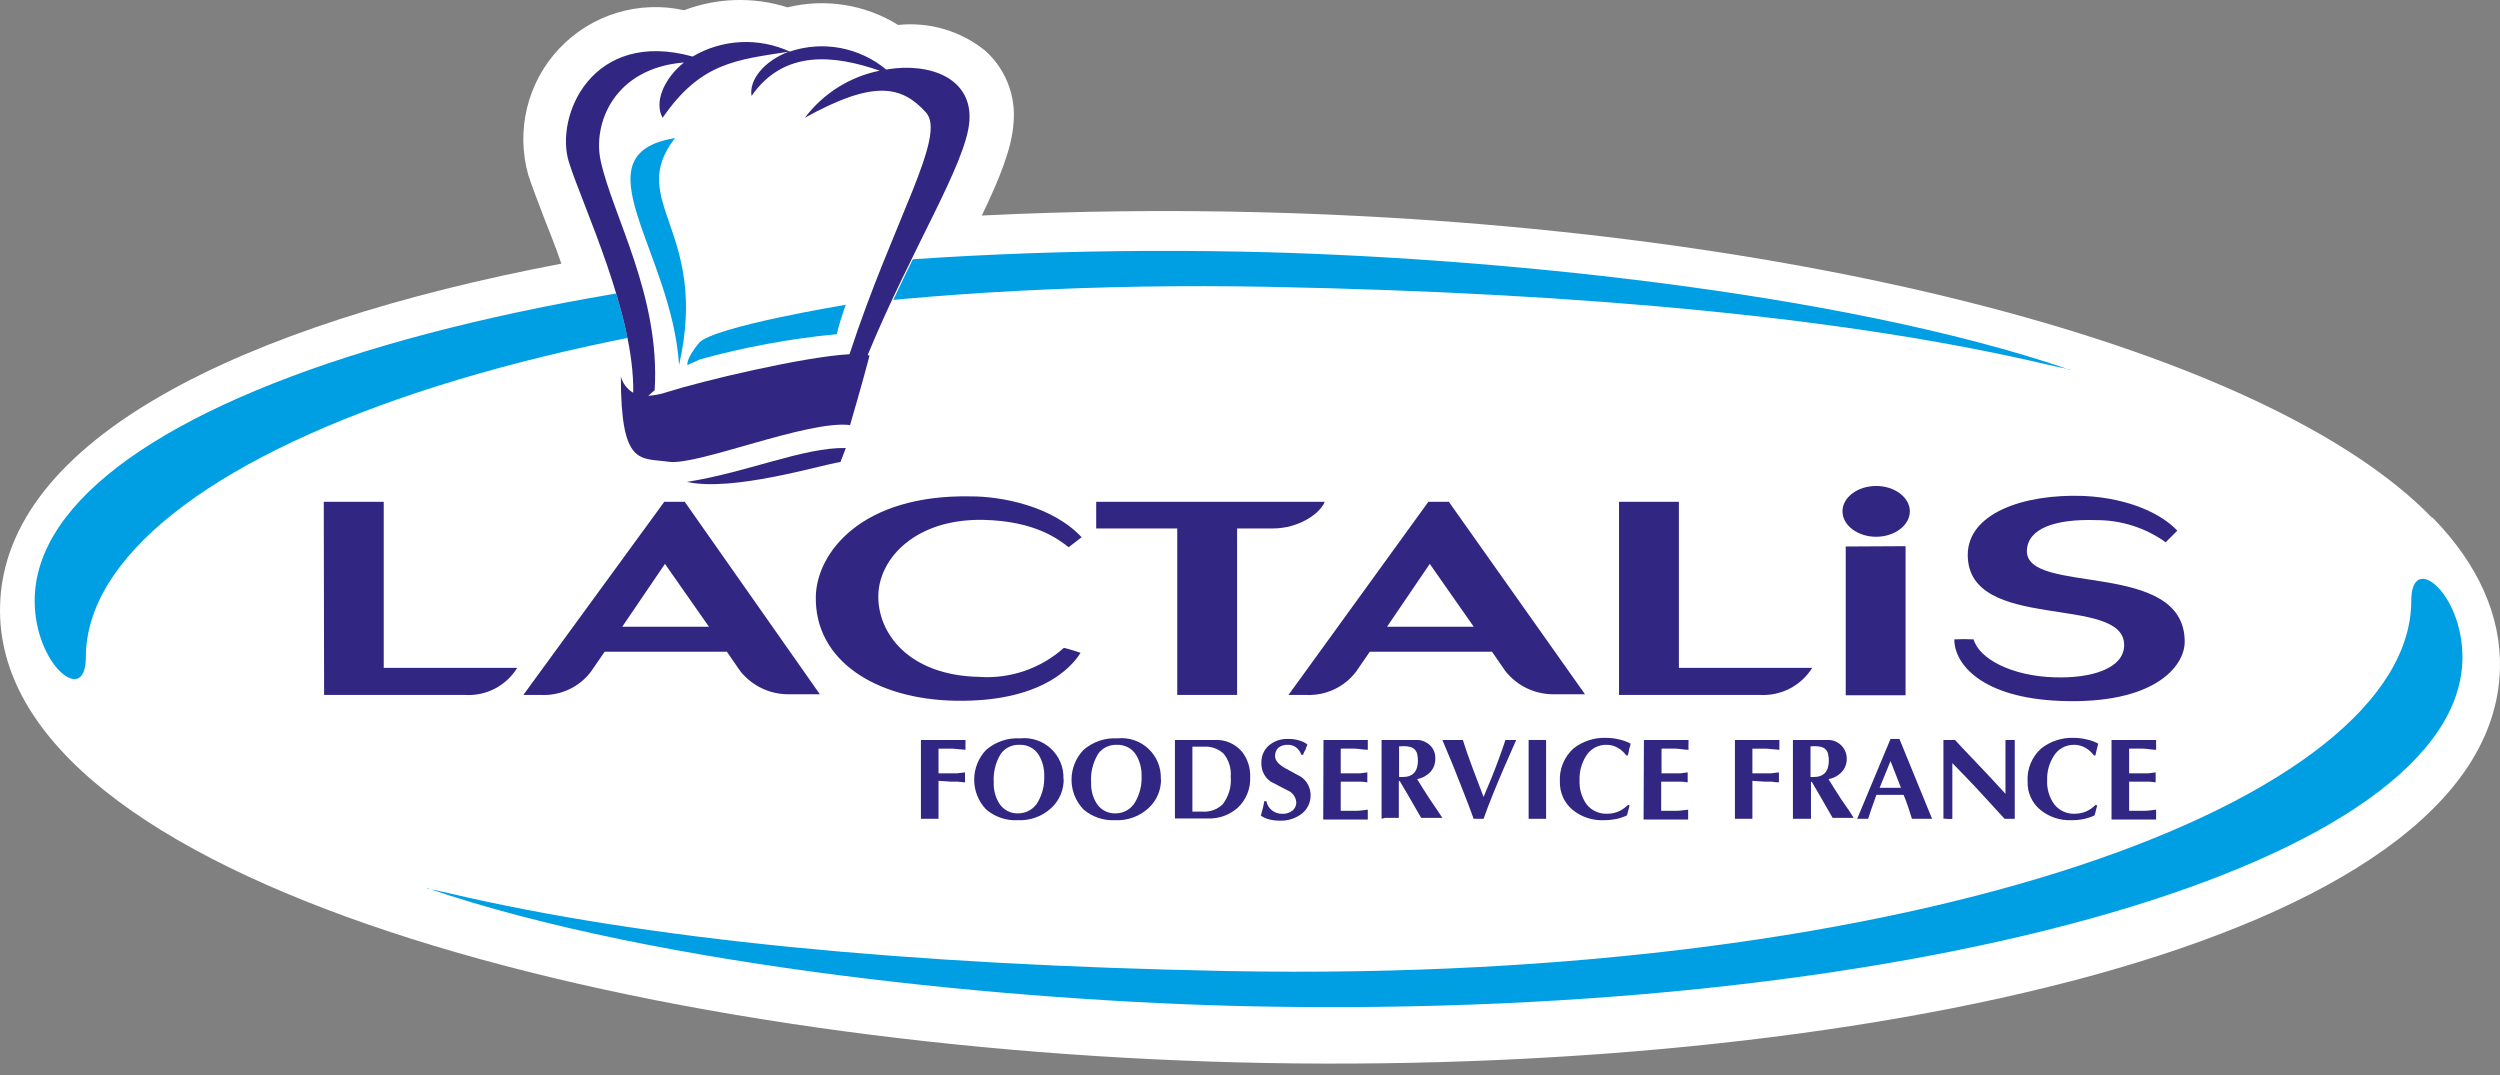 <?xml version="1.0" encoding="UTF-8"?> <svg xmlns="http://www.w3.org/2000/svg" viewBox="0 0 100 43"><rect x="0" y="0" width="100" height="43" fill="#808080" stroke="none"/><path d="M97.289 20.717C90.741 13.951 71.916 9.038 50.443 8.491C46.738 8.394 42.973 8.44 39.273 8.621C39.99 7.125 40.472 5.939 40.542 4.916C40.591 4.378 40.514 3.836 40.316 3.333C40.118 2.831 39.805 2.381 39.402 2.022C38.424 1.235 37.173 0.867 35.925 0.998C35.271 0.592 34.544 0.321 33.784 0.2C33.025 0.079 32.249 0.111 31.502 0.294C30.148 -0.135 28.69 -0.094 27.362 0.41C26.47 0.211 25.541 0.247 24.666 0.515C23.792 0.782 23.002 1.273 22.374 1.938C21.746 2.602 21.302 3.419 21.084 4.307C20.867 5.195 20.884 6.125 21.133 7.005C21.286 7.468 21.518 8.074 21.782 8.764C21.99 9.301 22.245 9.913 22.453 10.547C9.653 12.978 0.179 17.563 0.003 24.218C-0.294 35.262 25.306 41.88 49.553 42.496C73.801 43.112 99.702 37.809 99.998 26.751C100.049 24.644 99.141 22.583 97.298 20.698" fill="white"></path><path d="M82.794 14.789C73.532 11.622 59.176 10.251 49.697 10.066C22.838 9.538 1.387 15.891 1.387 24.032C1.387 26.584 3.434 28.279 3.434 26.292C3.434 18.341 23 10.945 50.767 11.473C63.622 11.723 74.116 12.747 81.919 14.59C82.274 14.673 82.566 14.733 82.794 14.771" fill="#009FE3"></path><path d="M17.086 35.526C26.348 38.694 40.704 40.065 50.188 40.255C77.047 40.778 98.498 34.424 98.498 26.283C98.498 23.731 96.451 22.037 96.451 24.023C96.451 31.979 76.88 39.37 49.118 38.842C36.263 38.592 25.769 37.569 17.966 35.73C17.605 35.642 17.313 35.587 17.086 35.545" fill="#009FE3"></path><path d="M12.964 27.797H18.591C19.006 27.825 19.421 27.738 19.791 27.547C20.16 27.356 20.471 27.068 20.689 26.714H15.349V20.073H12.951L12.964 27.797Z" fill="#312783"></path><path d="M43.848 21.138H47.09V27.797H49.484V21.138H50.919C51.957 21.138 52.809 20.536 52.989 20.073H43.848V21.138Z" fill="#312783"></path><path d="M64.761 27.797H70.392C70.807 27.822 71.221 27.734 71.59 27.543C71.959 27.352 72.27 27.066 72.49 26.714H67.156V20.073H64.761V27.797Z" fill="#312783"></path><path d="M43.283 21.476L42.746 21.888C42.357 21.592 41.435 20.842 39.338 20.795C36.647 20.74 35.17 22.31 35.133 23.805C35.096 25.301 36.323 27.015 39.162 27.075C39.776 27.118 40.394 27.038 40.977 26.838C41.56 26.638 42.097 26.324 42.556 25.913C42.769 25.959 43.223 26.112 43.223 26.112C43.075 26.343 42.01 28.108 38.189 28.029C35.031 27.964 32.586 26.431 32.632 23.861C32.669 22.12 34.443 19.767 38.847 19.855C40.023 19.855 42.088 20.221 43.274 21.499" fill="#312783"></path><path d="M86.629 21.689L87.092 21.226C86.504 20.592 85.216 19.925 83.341 19.837C80.905 19.749 78.71 20.55 78.71 22.194C78.71 25.329 84.966 23.745 84.966 25.802C84.966 26.728 83.688 27.14 82.188 27.093C80.469 27.047 79.159 26.348 78.946 25.575C78.688 25.561 78.43 25.561 78.172 25.575C78.172 26.57 79.275 27.918 82.433 28.038C86.138 28.177 87.388 26.681 87.388 25.667C87.388 22.347 81.011 23.843 81.076 22.018C81.109 21.152 82.174 20.749 83.855 20.805C84.851 20.802 85.823 21.113 86.633 21.694" fill="#312783"></path><path d="M73.699 20.453C73.699 19.897 74.301 19.439 75.047 19.439C75.792 19.439 76.394 19.902 76.394 20.453C76.394 21.004 75.792 21.471 75.047 21.471C74.301 21.471 73.699 21.009 73.699 20.453Z" fill="#312783"></path><path d="M73.829 27.811V21.86L76.223 21.847V27.811H73.829Z" fill="#312783"></path><path d="M20.934 27.797H21.629C22.013 27.818 22.397 27.745 22.747 27.583C23.096 27.422 23.401 27.177 23.634 26.871L24.185 26.07H29.076L29.608 26.843C29.847 27.144 30.154 27.385 30.503 27.546C30.852 27.707 31.234 27.783 31.618 27.77H32.794L27.39 20.073H26.57L20.934 27.797ZM28.344 25.07H24.889L26.598 22.555L28.358 25.07" fill="#312783"></path><path d="M51.54 27.797H52.235C52.619 27.817 53.002 27.743 53.352 27.582C53.701 27.421 54.006 27.177 54.24 26.871L54.791 26.07H59.681L60.214 26.843C60.452 27.144 60.758 27.385 61.106 27.546C61.454 27.707 61.836 27.783 62.219 27.77H63.4L57.954 20.073H57.134L51.54 27.797ZM58.95 25.07H55.481L57.19 22.555L58.95 25.07" fill="#312783"></path><path d="M35.48 2.79C34.936 2.333 34.279 2.029 33.578 1.91C32.877 1.791 32.157 1.862 31.493 2.114C30.875 1.839 30.202 1.707 29.526 1.726C28.849 1.745 28.186 1.916 27.584 2.225C23.685 1.221 22.203 4.643 22.791 6.495C23.38 8.348 25.63 13.025 25.329 16.22C25.194 16.152 25.075 16.057 24.98 15.941C24.884 15.824 24.814 15.689 24.773 15.544C24.773 19.156 25.556 18.786 26.691 18.952C27.825 19.119 32.248 17.276 33.943 17.484C33.943 17.484 34.452 15.748 34.721 14.706C34.669 14.691 34.616 14.68 34.563 14.673C36.341 10.232 38.689 6.616 38.81 4.87C38.93 3.124 37.249 2.517 35.48 2.818" fill="white"></path><path d="M35.457 2.79C34.929 2.348 34.296 2.049 33.618 1.921C32.941 1.794 32.243 1.843 31.59 2.063C30.975 1.78 30.3 1.65 29.623 1.685C28.946 1.719 28.288 1.918 27.705 2.262C23.685 1.142 22.175 4.643 22.759 6.495C23.328 8.287 25.385 12.566 25.329 15.711C25.085 15.568 24.907 15.335 24.834 15.062C24.834 18.679 25.611 18.304 26.751 18.471C27.89 18.637 32.308 16.794 34.003 17.003C34.003 17.003 34.512 15.266 34.781 14.224L34.707 14.201C36.457 9.959 38.661 6.523 38.777 4.833C38.893 3.142 37.217 2.48 35.448 2.781" fill="white"></path><path d="M33.98 14.169C32.127 14.271 28.057 15.243 26.667 15.688C26.429 15.767 26.182 15.816 25.931 15.831L26.186 15.609C26.422 11.844 24.5 8.616 24.028 6.435C23.704 4.962 24.542 2.73 27.357 2.499C26.524 3.175 26.167 4.115 26.505 4.712C28.029 2.494 29.455 2.397 31.544 2.068C30.576 2.438 29.955 3.184 30.062 3.837C31.349 1.985 33.34 2.188 35.188 2.827C33.995 3.067 32.931 3.736 32.197 4.708C34.975 3.17 36.077 3.439 37.036 4.495C37.888 5.421 35.73 8.82 33.98 14.169V14.169ZM35.457 2.79C34.929 2.348 34.296 2.049 33.618 1.921C32.941 1.794 32.243 1.843 31.59 2.063C30.975 1.78 30.3 1.65 29.623 1.685C28.946 1.719 28.288 1.918 27.705 2.262C23.685 1.142 22.175 4.643 22.759 6.495C23.328 8.287 25.385 12.566 25.329 15.711C25.085 15.568 24.907 15.335 24.834 15.062C24.834 18.679 25.611 18.304 26.751 18.471C27.89 18.637 32.308 16.794 34.003 17.003C34.003 17.003 34.512 15.266 34.781 14.224L34.707 14.201C36.457 9.959 38.661 6.523 38.777 4.833C38.893 3.142 37.217 2.48 35.448 2.781" fill="#312783"></path><path d="M27.478 19.276C29.904 18.892 32.155 17.887 33.831 17.92C33.771 18.1 33.618 18.48 33.618 18.48C32.84 18.596 29.307 19.684 27.478 19.276" fill="#312783"></path><path d="M28.02 14.368C29.804 13.878 31.628 13.543 33.47 13.367C33.568 12.969 33.689 12.576 33.831 12.191C33.831 12.191 28.497 13.071 27.959 13.719C27.422 14.368 27.496 14.604 27.496 14.604L28.02 14.368Z" fill="#009FE3"></path><path d="M27.001 5.523C25.023 8.051 28.39 9.227 27.163 14.599C26.866 10.015 23.046 6.171 27.001 5.523Z" fill="#009FE3"></path><path d="M37.541 31.233V32.752H37.407H37.189H36.98H36.837V29.599H38.62C38.617 29.634 38.617 29.67 38.62 29.705C38.618 29.736 38.618 29.767 38.62 29.798C38.616 29.83 38.616 29.863 38.62 29.895C38.62 29.938 38.62 29.971 38.62 29.992L38.101 29.946C37.962 29.946 37.777 29.946 37.541 29.946V30.933H38.282L38.601 30.895C38.599 30.931 38.599 30.966 38.601 31.002C38.599 31.033 38.599 31.064 38.601 31.095C38.598 31.127 38.598 31.16 38.601 31.192C38.601 31.233 38.601 31.266 38.601 31.294C38.504 31.294 38.407 31.27 38.305 31.266H38.032L37.541 31.233Z" fill="#312783"></path><path d="M42.547 31.15C42.552 31.368 42.51 31.585 42.426 31.786C42.341 31.987 42.215 32.168 42.056 32.317C41.875 32.485 41.662 32.615 41.429 32.699C41.197 32.783 40.95 32.821 40.704 32.808C40.244 32.831 39.793 32.677 39.444 32.377C39.138 32.057 38.967 31.631 38.967 31.187C38.967 30.744 39.138 30.318 39.444 29.997C39.82 29.671 40.309 29.504 40.806 29.534C41.031 29.51 41.258 29.536 41.472 29.608C41.686 29.68 41.882 29.798 42.047 29.954C42.211 30.109 42.34 30.298 42.425 30.508C42.51 30.717 42.548 30.943 42.538 31.169L42.547 31.15ZM40.787 29.793C40.64 29.785 40.493 29.814 40.36 29.878C40.227 29.942 40.112 30.038 40.028 30.159C39.82 30.503 39.723 30.902 39.75 31.303C39.738 31.598 39.816 31.89 39.972 32.141C40.053 32.267 40.165 32.369 40.297 32.438C40.43 32.507 40.578 32.54 40.727 32.535C40.888 32.536 41.047 32.493 41.186 32.412C41.326 32.33 41.441 32.213 41.519 32.072C41.697 31.761 41.783 31.406 41.769 31.048C41.779 30.747 41.702 30.45 41.547 30.192C41.466 30.064 41.353 29.96 41.22 29.891C41.087 29.821 40.938 29.787 40.787 29.793Z" fill="#312783"></path><path d="M46.441 31.15C46.446 31.368 46.405 31.585 46.32 31.786C46.236 31.987 46.11 32.168 45.95 32.317C45.769 32.485 45.556 32.615 45.324 32.699C45.092 32.783 44.845 32.821 44.598 32.808C44.139 32.831 43.688 32.677 43.339 32.377C43.032 32.057 42.861 31.631 42.861 31.187C42.861 30.744 43.032 30.318 43.339 29.997C43.715 29.671 44.203 29.504 44.7 29.534C44.925 29.51 45.153 29.536 45.367 29.608C45.581 29.68 45.777 29.798 45.941 29.954C46.106 30.109 46.235 30.298 46.32 30.508C46.404 30.717 46.443 30.943 46.432 31.169L46.441 31.15ZM44.682 29.793C44.534 29.785 44.387 29.814 44.254 29.878C44.121 29.942 44.007 30.038 43.922 30.159C43.715 30.503 43.617 30.902 43.644 31.303C43.633 31.598 43.71 31.89 43.867 32.141C43.947 32.267 44.06 32.369 44.192 32.438C44.324 32.507 44.472 32.54 44.621 32.535C44.783 32.536 44.942 32.493 45.081 32.412C45.22 32.33 45.335 32.213 45.413 32.072C45.591 31.761 45.678 31.406 45.663 31.048C45.673 30.747 45.596 30.45 45.441 30.192C45.361 30.064 45.248 29.96 45.115 29.891C44.981 29.821 44.832 29.787 44.682 29.793V29.793Z" fill="#312783"></path><path d="M46.997 29.599H48.595C48.798 29.588 49.001 29.624 49.188 29.705C49.375 29.785 49.541 29.907 49.674 30.062C49.904 30.352 50.022 30.715 50.007 31.085C50.017 31.312 49.979 31.538 49.894 31.748C49.81 31.958 49.681 32.147 49.516 32.303C49.186 32.601 48.752 32.757 48.308 32.739H46.997V29.599ZM47.696 29.867V32.465H48.095C48.242 32.476 48.391 32.455 48.531 32.405C48.67 32.355 48.798 32.276 48.905 32.174C49.148 31.86 49.264 31.467 49.229 31.071C49.258 30.737 49.155 30.404 48.942 30.145C48.837 30.048 48.713 29.973 48.577 29.925C48.442 29.877 48.298 29.858 48.155 29.867H47.696Z" fill="#312783"></path><path d="M52.123 30.192H52.054C52.014 30.077 51.944 29.976 51.85 29.9C51.755 29.826 51.637 29.789 51.517 29.793C51.377 29.783 51.238 29.826 51.128 29.914C51.045 30.003 51 30.121 51.003 30.242C51.003 30.409 51.123 30.557 51.369 30.706L52.054 31.081C52.17 31.165 52.265 31.275 52.329 31.404C52.394 31.532 52.426 31.674 52.425 31.817C52.425 31.956 52.394 32.094 52.334 32.22C52.274 32.346 52.186 32.457 52.077 32.544C51.822 32.741 51.505 32.841 51.183 32.827C51.049 32.827 50.916 32.812 50.785 32.78C50.66 32.749 50.541 32.698 50.433 32.627C50.47 32.502 50.498 32.401 50.517 32.317C50.535 32.234 50.554 32.15 50.568 32.049H50.656C50.684 32.195 50.765 32.327 50.882 32.419C51.004 32.51 51.152 32.557 51.304 32.553C51.444 32.557 51.581 32.513 51.693 32.428C51.746 32.386 51.788 32.331 51.815 32.269C51.843 32.207 51.855 32.139 51.85 32.072C51.838 31.969 51.798 31.871 51.735 31.79C51.671 31.708 51.586 31.645 51.489 31.609L50.822 31.261C50.704 31.178 50.609 31.067 50.545 30.937C50.481 30.808 50.451 30.665 50.456 30.52C50.451 30.395 50.472 30.27 50.518 30.154C50.565 30.037 50.635 29.932 50.725 29.844C50.947 29.645 51.238 29.542 51.535 29.557C51.693 29.554 51.849 29.577 51.998 29.627C52.106 29.658 52.207 29.71 52.295 29.779C52.265 29.852 52.238 29.926 52.216 30.002C52.165 30.062 52.142 30.141 52.123 30.192Z" fill="#312783"></path><path d="M52.939 29.599H54.712C54.71 29.634 54.71 29.67 54.712 29.705C54.71 29.736 54.71 29.767 54.712 29.798C54.709 29.83 54.709 29.863 54.712 29.895C54.712 29.938 54.712 29.971 54.712 29.992C54.55 29.992 54.388 29.955 54.217 29.946C54.045 29.937 53.851 29.946 53.629 29.946V30.933H54.402L54.694 30.895C54.691 30.931 54.691 30.966 54.694 31.002C54.692 31.033 54.692 31.064 54.694 31.095C54.69 31.127 54.69 31.16 54.694 31.192C54.694 31.233 54.694 31.266 54.694 31.294C54.602 31.279 54.509 31.269 54.416 31.266H54.115H53.629V32.433C53.851 32.433 54.045 32.433 54.217 32.433C54.388 32.433 54.55 32.405 54.712 32.387C54.71 32.422 54.71 32.458 54.712 32.493C54.71 32.524 54.71 32.555 54.712 32.586C54.709 32.617 54.709 32.648 54.712 32.678C54.712 32.725 54.712 32.757 54.712 32.78H52.929L52.939 29.599Z" fill="#312783"></path><path d="M55.263 32.752V29.599H56.259C56.472 29.599 56.626 29.599 56.722 29.599C56.821 29.604 56.917 29.631 57.005 29.677C57.13 29.734 57.236 29.827 57.309 29.944C57.382 30.061 57.418 30.197 57.412 30.335C57.419 30.534 57.349 30.728 57.218 30.877C57.075 31.026 56.888 31.127 56.685 31.164C56.805 31.372 56.977 31.627 57.194 31.97L57.509 32.433L57.694 32.715H57.454H57.269H57.028H56.847L56.291 31.752L55.986 31.238H55.953V32.715H55.824H55.601H55.398L55.263 32.752ZM55.963 29.854V31.081H56.102C56.514 31.081 56.717 30.858 56.717 30.419C56.716 30.342 56.708 30.266 56.694 30.192C56.685 30.129 56.66 30.069 56.622 30.018C56.584 29.967 56.534 29.927 56.477 29.9C56.361 29.859 56.238 29.842 56.115 29.849L55.963 29.854Z" fill="#312783"></path><path d="M59.343 32.752H59.227H59.149H59.028H58.945C58.829 32.428 58.695 32.072 58.542 31.687C58.389 31.303 58.255 30.956 58.13 30.641L57.694 29.599H57.931H58.107H58.343H58.514C58.611 29.918 58.746 30.298 58.908 30.733C59.07 31.169 59.195 31.493 59.343 31.877C59.482 31.544 59.589 31.294 59.658 31.122C59.76 30.868 59.857 30.618 59.95 30.363C60.042 30.108 60.121 29.9 60.218 29.599H60.431H60.649C60.496 29.946 60.343 30.293 60.186 30.65C60.029 31.007 59.89 31.349 59.751 31.687C59.612 32.025 59.464 32.401 59.343 32.752Z" fill="#312783"></path><path d="M61.145 32.752V29.599H61.348H61.492H61.626H61.844V32.752H61.714H61.492H61.288H61.145Z" fill="#312783"></path><path d="M65.123 32.192L65.183 32.22L65.081 32.614C64.941 32.681 64.793 32.731 64.641 32.762C64.481 32.793 64.318 32.809 64.155 32.808C63.699 32.828 63.252 32.68 62.9 32.391C62.736 32.253 62.606 32.08 62.518 31.884C62.431 31.688 62.389 31.476 62.395 31.261C62.381 31.014 62.423 30.766 62.517 30.537C62.612 30.308 62.757 30.102 62.941 29.937C63.315 29.644 63.782 29.494 64.257 29.515C64.425 29.515 64.593 29.535 64.757 29.576C64.918 29.609 65.074 29.665 65.22 29.742C65.22 29.801 65.201 29.875 65.164 29.965C65.164 30.053 65.127 30.136 65.113 30.215H65.048C64.958 30.088 64.841 29.984 64.706 29.909C64.573 29.833 64.423 29.793 64.27 29.793C64.102 29.787 63.934 29.826 63.787 29.908C63.639 29.99 63.517 30.11 63.432 30.256C63.257 30.543 63.17 30.875 63.182 31.21C63.166 31.558 63.267 31.9 63.469 32.183C63.568 32.304 63.695 32.4 63.838 32.464C63.981 32.528 64.137 32.556 64.294 32.549C64.453 32.549 64.611 32.516 64.757 32.452C64.893 32.387 65.017 32.299 65.123 32.192V32.192Z" fill="#312783"></path><path d="M65.757 29.599H67.54C67.537 29.634 67.537 29.67 67.54 29.705C67.538 29.736 67.538 29.767 67.54 29.798C67.536 29.83 67.536 29.863 67.54 29.895C67.54 29.938 67.54 29.971 67.54 29.992C67.382 29.992 67.216 29.955 67.044 29.946C66.873 29.937 66.678 29.946 66.461 29.946V30.933H67.216L67.507 30.895C67.505 30.931 67.505 30.966 67.507 31.002C67.505 31.033 67.505 31.064 67.507 31.095C67.504 31.127 67.504 31.16 67.507 31.192C67.507 31.233 67.507 31.266 67.507 31.294C67.416 31.278 67.323 31.269 67.23 31.266H66.933H66.447V32.433C66.665 32.433 66.864 32.433 67.03 32.433C67.197 32.433 67.368 32.405 67.526 32.387C67.523 32.422 67.523 32.458 67.526 32.493C67.524 32.524 67.524 32.555 67.526 32.586C67.522 32.617 67.522 32.648 67.526 32.678C67.526 32.725 67.526 32.757 67.526 32.78H65.743L65.757 29.599Z" fill="#312783"></path><path d="M70.096 31.233V32.752H69.966H69.744H69.54H69.397V29.599H71.175V29.705C71.173 29.736 71.173 29.767 71.175 29.798C71.175 29.798 71.175 29.849 71.175 29.895C71.175 29.942 71.175 29.969 71.175 29.992L70.656 29.946C70.517 29.946 70.332 29.946 70.096 29.946V30.933H70.837L71.157 30.895V31.002C71.155 31.033 71.155 31.064 71.157 31.095C71.157 31.095 71.157 31.145 71.157 31.192C71.157 31.238 71.157 31.266 71.157 31.294C71.061 31.294 70.964 31.284 70.865 31.266H70.587L70.096 31.233Z" fill="#312783"></path><path d="M71.717 32.752V29.599H72.713C72.929 29.599 73.083 29.599 73.176 29.599C73.363 29.612 73.538 29.695 73.667 29.831C73.796 29.968 73.868 30.148 73.87 30.335C73.878 30.535 73.806 30.73 73.671 30.877C73.531 31.029 73.343 31.131 73.139 31.164C73.264 31.372 73.43 31.627 73.648 31.97L73.968 32.433L74.148 32.715H73.907H73.722H73.481H73.305L72.773 31.789L72.472 31.275H72.439V32.752H72.31H72.087H71.884H71.717ZM72.421 29.854V31.081H72.541C72.949 31.081 73.153 30.858 73.153 30.419C73.153 30.342 73.146 30.266 73.129 30.192C73.122 30.129 73.098 30.069 73.061 30.018C73.023 29.967 72.974 29.926 72.916 29.9C72.8 29.859 72.678 29.842 72.555 29.849L72.421 29.854Z" fill="#312783"></path><path d="M76.144 31.794H75.056L74.838 32.41C74.792 32.539 74.76 32.655 74.727 32.752H74.509H74.287L75.621 29.557H75.801H75.977L77.283 32.752H77.052H76.88H76.649H76.478L76.32 32.262C76.26 32.086 76.204 31.928 76.144 31.794ZM75.186 31.511H76.038L75.621 30.442L75.186 31.511Z" fill="#312783"></path><path d="M77.737 32.743V29.599H78.2C78.404 29.821 78.626 30.057 78.867 30.307L79.552 31.03L80.219 31.752V29.599H80.404H80.59V32.752H80.182C79.914 32.465 79.654 32.174 79.39 31.887C79.126 31.599 78.853 31.303 78.603 31.048L78.094 30.525V32.757H77.909L77.737 32.743Z" fill="#312783"></path><path d="M83.827 32.192L83.887 32.22L83.785 32.614C83.645 32.681 83.497 32.731 83.345 32.762C83.185 32.794 83.022 32.809 82.859 32.808C82.405 32.827 81.96 32.679 81.609 32.391C81.444 32.254 81.313 32.08 81.226 31.884C81.138 31.689 81.097 31.476 81.104 31.261C81.089 31.014 81.13 30.766 81.225 30.536C81.319 30.307 81.465 30.102 81.65 29.937C82.022 29.644 82.488 29.494 82.961 29.515C83.129 29.515 83.297 29.535 83.461 29.576C83.623 29.608 83.779 29.665 83.924 29.742C83.924 29.803 83.892 29.877 83.873 29.965C83.855 30.053 83.831 30.136 83.817 30.215H83.753C83.663 30.088 83.546 29.984 83.41 29.909C83.278 29.833 83.127 29.793 82.975 29.793C82.807 29.788 82.641 29.828 82.494 29.909C82.347 29.991 82.225 30.111 82.141 30.256C81.962 30.542 81.874 30.874 81.886 31.21C81.869 31.558 81.972 31.902 82.178 32.183C82.276 32.304 82.402 32.4 82.544 32.464C82.687 32.528 82.842 32.556 82.998 32.549C83.157 32.549 83.315 32.516 83.461 32.451C83.597 32.387 83.721 32.299 83.827 32.192V32.192Z" fill="#312783"></path><path d="M84.461 29.599H86.244C86.244 29.631 86.244 29.668 86.244 29.705C86.242 29.736 86.242 29.767 86.244 29.798C86.244 29.798 86.244 29.849 86.244 29.895C86.244 29.942 86.244 29.969 86.244 29.992C86.087 29.992 85.92 29.955 85.749 29.946C85.577 29.937 85.387 29.946 85.165 29.946V30.933H85.934L86.226 30.895C86.226 30.928 86.226 30.965 86.226 31.002C86.224 31.033 86.224 31.064 86.226 31.095C86.226 31.095 86.226 31.145 86.226 31.192C86.226 31.238 86.226 31.266 86.226 31.294C86.134 31.278 86.041 31.269 85.948 31.266H85.651H85.165V32.433C85.387 32.433 85.582 32.433 85.749 32.433C85.915 32.433 86.087 32.405 86.244 32.387C86.244 32.419 86.244 32.456 86.244 32.493C86.242 32.524 86.242 32.555 86.244 32.586C86.244 32.586 86.244 32.637 86.244 32.678C86.244 32.72 86.244 32.757 86.244 32.78H84.461V29.599Z" fill="#312783"></path></svg> 